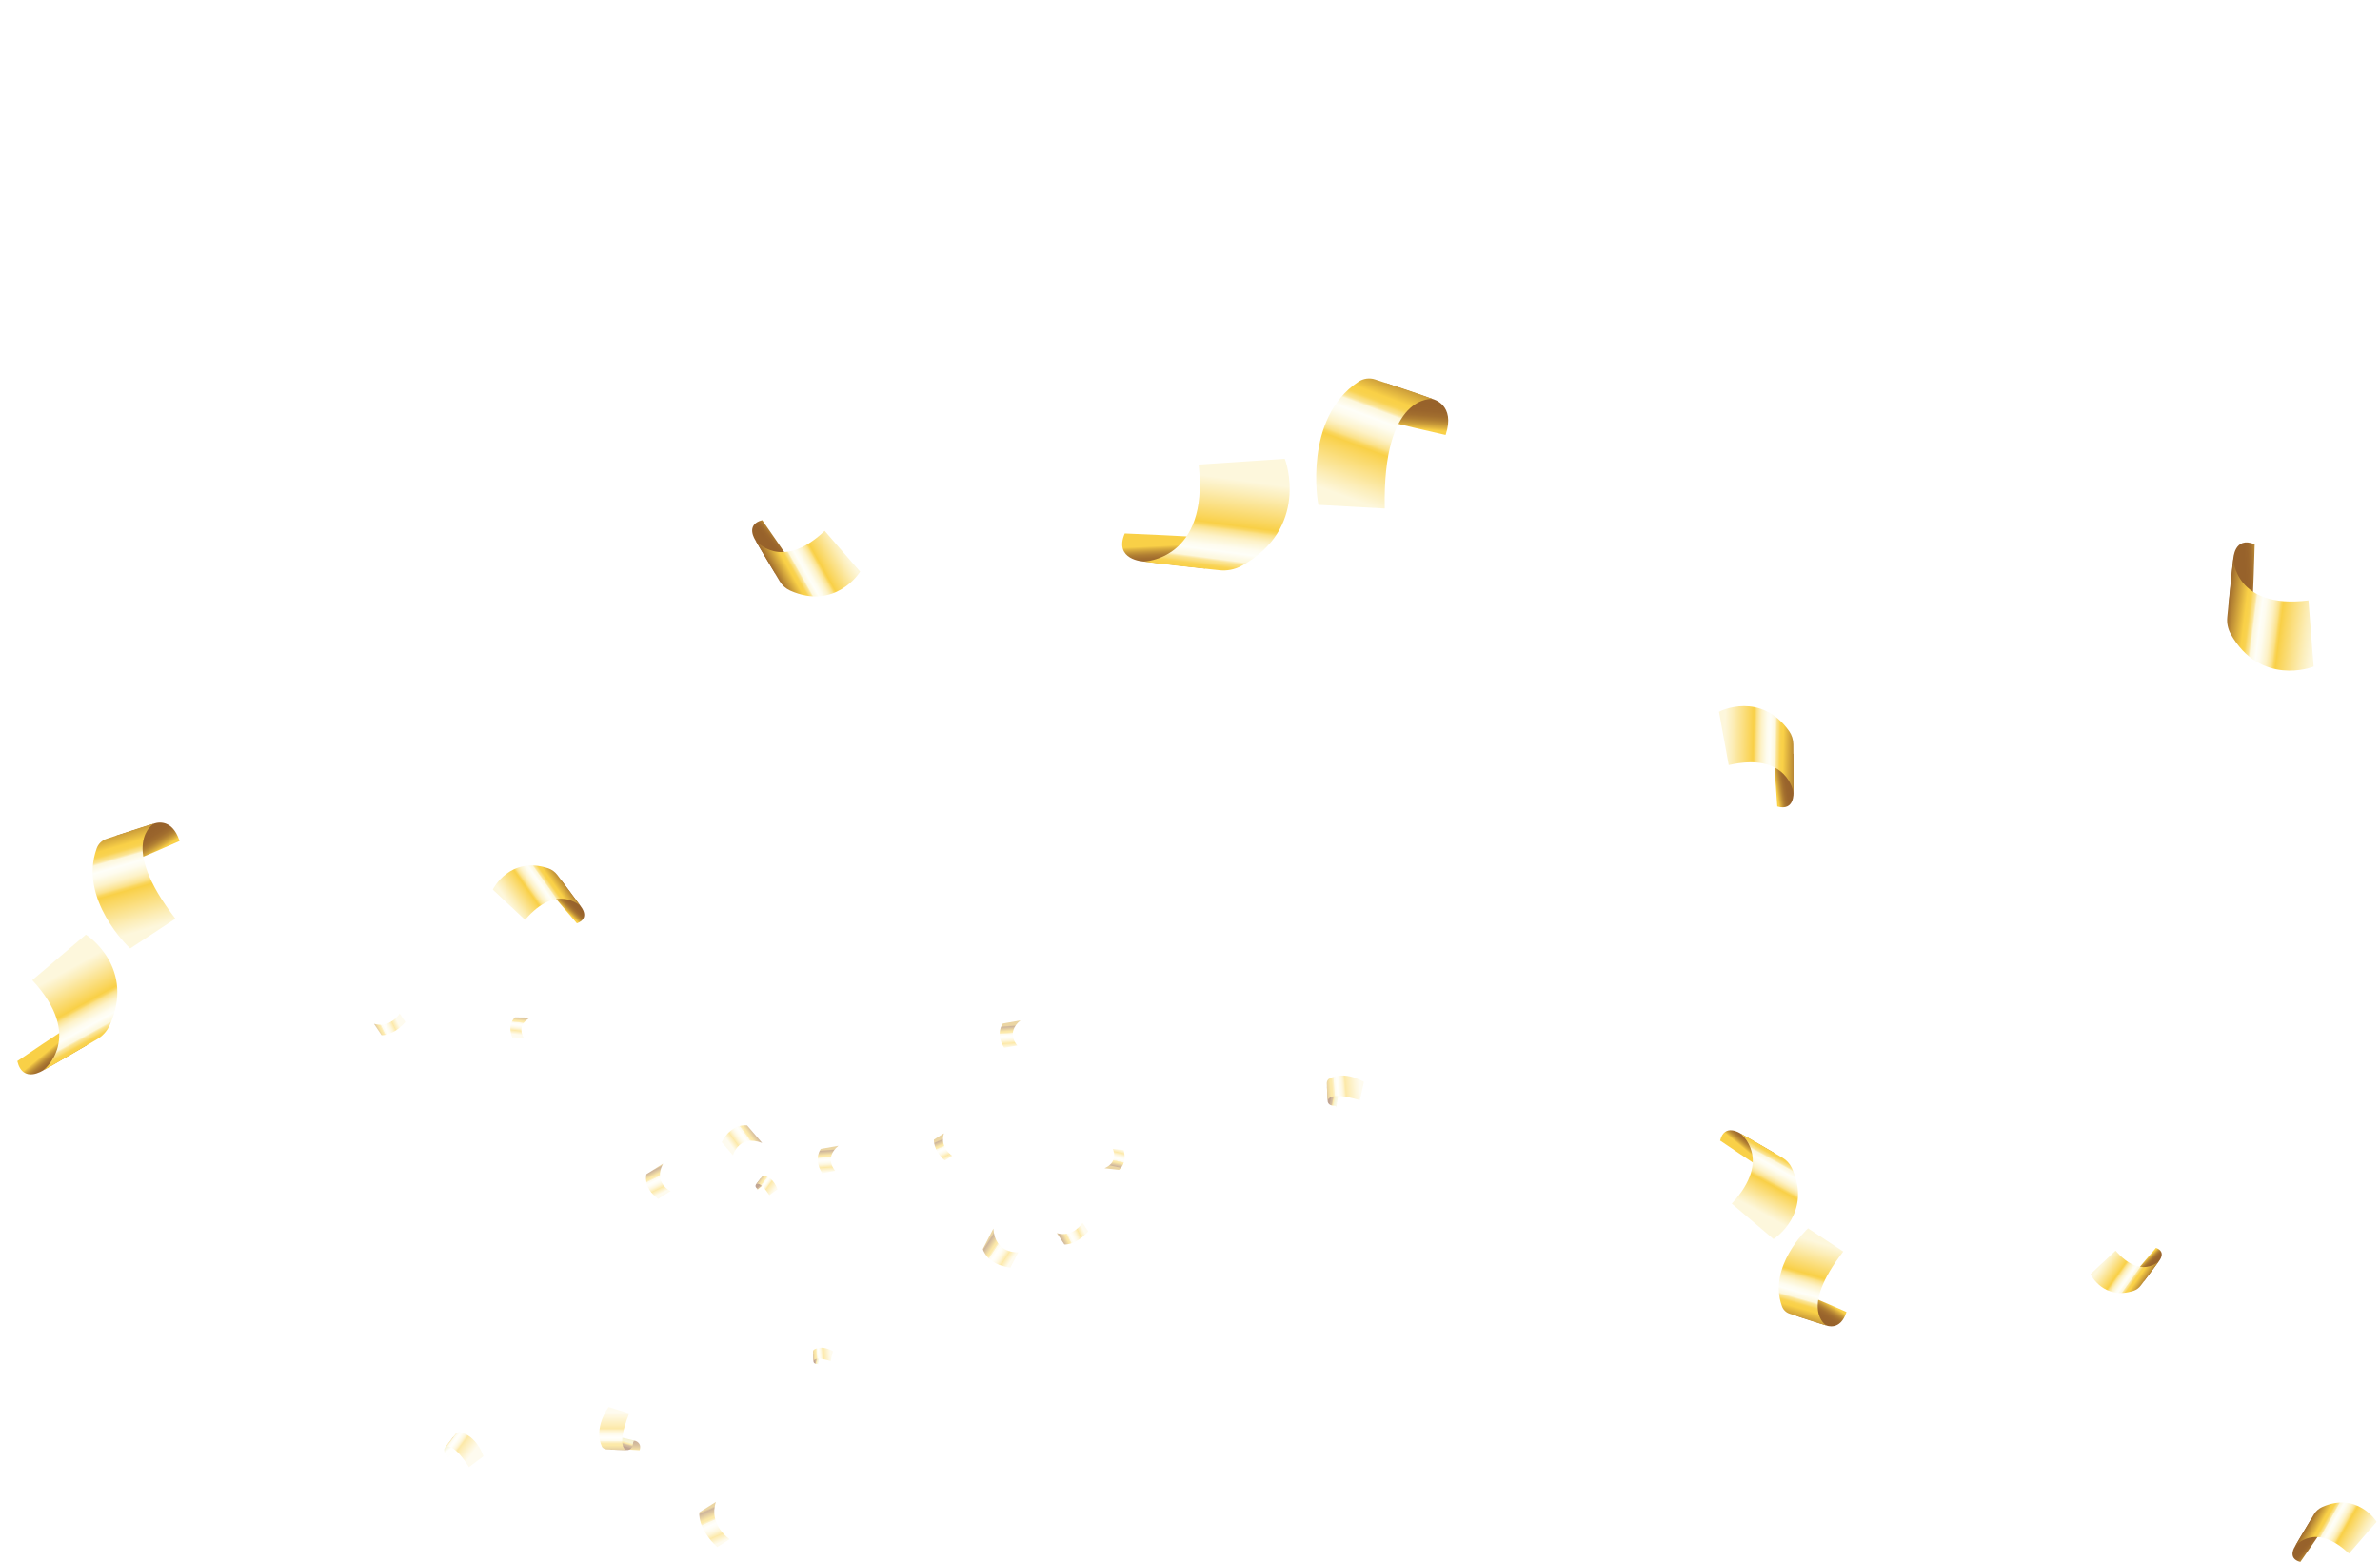 <?xml version="1.0" encoding="UTF-8"?> <svg xmlns="http://www.w3.org/2000/svg" width="550" height="361" viewBox="0 0 550 361" fill="none"> <g filter="url(#filter0_f_45_2832)"> <path d="M35.542 190.381C35.542 190.381 39.629 188.61 41.499 194.377C41.499 194.377 31.029 199.013 30.84 198.89C30.65 198.767 26.715 193.208 26.715 193.208L35.542 190.381Z" fill="url(#paint0_linear_45_2832)"></path> <path d="M30.091 219.21C29.688 218.916 18.115 207.793 22.339 196.101C22.523 195.584 22.821 195.116 23.213 194.732C23.604 194.348 24.078 194.058 24.598 193.885C27.501 192.909 33.694 190.854 35.537 190.381C35.537 190.381 27.179 195.059 40.537 212.329L30.091 219.21Z" fill="url(#paint1_linear_45_2832)"></path> <path d="M174.568 124.857C174.568 124.857 172.087 121.259 176.149 120.221C176.149 120.221 182.58 129.451 182.528 129.597C182.476 129.744 179.147 132.538 179.147 132.538L174.568 124.857Z" fill="url(#paint2_linear_45_2832)"></path> <path d="M198.774 132.122C198.647 132.43 192.922 141.119 182.575 136.488C181.595 136.037 180.771 135.305 180.207 134.385C178.692 131.852 175.429 126.454 174.567 124.858C174.567 124.858 180.472 132.316 190.578 122.694L198.774 132.122Z" fill="url(#paint3_linear_45_2832)"></path> <path d="M10.004 247.371C10.004 247.371 5.269 250.539 4 245.245C4 245.245 16.113 237.034 16.312 237.1C16.51 237.166 20.076 241.547 20.076 241.547L10.004 247.371Z" fill="url(#paint4_linear_45_2832)"></path> <path d="M19.839 216.018C20.236 216.183 31.45 223.774 25.251 237.152C24.643 238.41 23.678 239.461 22.476 240.173C19.162 242.129 12.082 246.281 10.003 247.371C10.003 247.371 19.796 239.822 7.456 226.535L19.839 216.018Z" fill="url(#paint5_linear_45_2832)"></path> <path d="M134.212 209.483C134.212 209.483 136.537 212.21 133.321 213.408C133.321 213.408 127.308 206.429 127.331 206.305C127.355 206.182 129.841 203.63 129.841 203.63L134.212 209.483Z" fill="url(#paint6_linear_45_2832)"></path> <path d="M113.884 205.609C113.96 205.358 117.895 197.782 126.694 200.689C127.527 200.977 128.255 201.506 128.787 202.209C130.25 204.142 133.361 208.261 134.194 209.483C134.194 209.483 128.758 203.905 121.333 212.594L113.884 205.609Z" fill="url(#paint7_linear_45_2832)"></path> </g> <path d="M422.074 306.352C422.074 306.352 425.257 307.731 426.714 303.239C426.714 303.239 418.559 299.628 418.411 299.724C418.264 299.82 415.199 304.15 415.199 304.15L422.074 306.352Z" fill="url(#paint8_linear_45_2832)"></path> <path d="M417.828 283.897C417.515 284.125 408.5 292.789 411.79 301.896C411.933 302.299 412.166 302.663 412.47 302.962C412.775 303.262 413.144 303.487 413.55 303.622C415.811 304.382 420.635 305.983 422.07 306.352C422.07 306.352 415.56 302.708 425.965 289.256L417.828 283.897Z" fill="url(#paint9_linear_45_2832)"></path> <path d="M530.364 357.389C530.364 357.389 528.431 360.192 531.596 361C531.596 361 536.605 353.811 536.564 353.697C536.524 353.583 533.931 351.406 533.931 351.406L530.364 357.389Z" fill="url(#paint10_linear_45_2832)"></path> <path d="M549.219 351.731C549.119 351.491 544.66 344.723 536.601 348.33C535.837 348.681 535.195 349.251 534.756 349.967C533.576 351.941 531.035 356.146 530.363 357.389C530.363 357.389 534.963 351.579 542.834 359.074L549.219 351.731Z" fill="url(#paint11_linear_45_2832)"></path> <path d="M402.183 261.961C402.183 261.961 398.495 259.494 397.506 263.617C397.506 263.617 406.941 270.013 407.096 269.961C407.251 269.91 410.028 266.498 410.028 266.498L402.183 261.961Z" fill="url(#paint12_linear_45_2832)"></path> <path d="M409.844 286.382C410.154 286.253 418.888 280.341 414.06 269.921C413.586 268.941 412.835 268.122 411.898 267.568C409.316 266.044 403.802 262.809 402.183 261.961C402.183 261.961 409.811 267.84 400.199 278.19L409.844 286.382Z" fill="url(#paint13_linear_45_2832)"></path> <path d="M498.931 291.473C498.931 291.473 500.742 289.348 498.238 288.415C498.238 288.415 493.554 293.852 493.572 293.948C493.591 294.044 495.527 296.032 495.527 296.032L498.931 291.473Z" fill="url(#paint14_linear_45_2832)"></path> <path d="M483.096 294.49C483.155 294.685 486.22 300.587 493.074 298.322C493.722 298.098 494.29 297.686 494.704 297.138C495.844 295.633 498.267 292.424 498.916 291.472C498.916 291.472 494.682 295.817 488.898 289.049L483.096 294.49Z" fill="url(#paint15_linear_45_2832)"></path> <path d="M331.114 92.238C331.114 92.238 336.438 93.478 334.068 100.532C334.068 100.532 320.355 97.454 320.259 97.194C320.162 96.934 320.343 88.577 320.343 88.577L331.114 92.238Z" fill="url(#paint16_linear_45_2832)"></path> <path d="M304.674 116.687C304.492 116.103 301.206 96.677 313.915 88.234C314.473 87.858 315.11 87.615 315.776 87.522C316.443 87.429 317.122 87.489 317.761 87.698C321.337 88.857 328.947 91.356 331.11 92.235C331.11 92.235 319.448 90.742 320.004 117.535L304.674 116.687Z" fill="url(#paint17_linear_45_2832)"></path> <path d="M516.096 129.203C516.096 129.203 516.279 123.84 521.043 125.786C521.043 125.786 520.641 139.587 520.483 139.694C520.324 139.8 515 140.123 515 140.123L516.096 129.203Z" fill="url(#paint18_linear_45_2832)"></path> <path d="M534.662 154.054C534.311 154.264 522.316 158.65 515.496 146.523C514.859 145.362 514.581 144.038 514.697 142.719C515.054 139.114 515.78 131.406 516.097 129.202C516.097 129.202 516.47 140.872 533.467 138.767L534.662 154.054Z" fill="url(#paint19_linear_45_2832)"></path> <path d="M264.286 129.781C264.286 129.781 257.302 129.445 259.918 123.297C259.918 123.297 277.864 124.05 278.012 124.261C278.159 124.472 278.475 131.397 278.475 131.397L264.286 129.781Z" fill="url(#paint20_linear_45_2832)"></path> <path d="M296.894 106.048C297.165 106.502 302.677 122.182 286.79 130.845C285.271 131.642 283.552 131.973 281.846 131.797C277.148 131.304 267.132 130.227 264.286 129.782C264.286 129.782 279.459 129.493 276.997 107.372L296.894 106.048Z" fill="url(#paint21_linear_45_2832)"></path> <path d="M414.464 183.174C414.464 183.174 414.764 187.563 410.718 186.395C410.718 186.395 409.887 175.118 410 175.013C410.113 174.909 414.43 174.209 414.43 174.209L414.464 183.174Z" fill="url(#paint22_linear_45_2832)"></path> <path d="M397.246 164.499C397.504 164.307 406.921 159.711 413.473 169.007C414.085 169.899 414.417 170.953 414.427 172.035C414.458 175.01 414.516 181.346 414.445 183.16C414.445 183.16 413.16 173.686 399.489 176.83L397.246 164.499Z" fill="url(#paint23_linear_45_2832)"></path> <g opacity="0.47"> <path d="M146.703 332.983C146.703 332.983 148.398 333.356 147.817 335.193L145.067 335.026L145.579 332.91L146.703 332.983Z" fill="url(#paint24_linear_45_2832)"></path> <path d="M144.768 335.146C144.768 335.146 146.135 335.398 146.302 333.466C146.375 332.907 146.81 333.014 146.81 333.014C146.561 332.907 142.362 331.941 142.419 332.067C142.475 332.194 141.096 335.035 141.096 335.035L144.768 335.146Z" fill="url(#paint25_linear_45_2832)"></path> <path d="M140.654 325.203C140.534 325.358 137.093 329.967 139.117 334.407C139.243 334.583 139.408 334.728 139.599 334.831C139.79 334.934 140.002 334.993 140.218 335.003C141.434 335.057 144.007 335.164 144.768 335.145C144.768 335.145 142.179 334.719 145.4 326.684L140.654 325.203Z" fill="url(#paint26_linear_45_2832)"></path> <path d="M187.985 314.595C187.985 314.595 187.918 315.245 188.831 315.251C189.096 315.251 189.061 315.469 189.061 315.469C189.192 314.777 189.285 314.078 189.342 313.376C189.304 313.398 187.899 312.871 187.899 312.871L187.985 314.595Z" fill="url(#paint27_linear_45_2832)"></path> <path d="M192.487 312.287C192.408 312.236 190.116 310.8 188.114 311.921C188.036 311.986 187.974 312.068 187.933 312.161C187.892 312.255 187.873 312.356 187.878 312.457C187.9 313.029 187.947 314.244 187.985 314.595C187.985 314.595 188.086 313.367 191.973 314.56L192.487 312.287Z" fill="url(#paint28_linear_45_2832)"></path> <path d="M174.744 273.692C174.744 273.692 174.273 274.144 174.962 274.741C175.157 274.921 174.996 275.056 174.996 275.056C175.104 274.99 176.629 273.655 176.575 273.645C176.521 273.636 175.808 272.325 175.808 272.325L174.744 273.692Z" fill="url(#paint29_linear_45_2832)"></path> <path d="M179.665 274.861C179.64 274.772 178.829 272.193 176.581 271.745C176.479 271.744 176.378 271.766 176.286 271.809C176.194 271.853 176.114 271.917 176.05 271.997C175.697 272.445 174.945 273.402 174.743 273.693C174.743 273.693 175.618 272.824 177.799 276.256L179.665 274.861Z" fill="url(#paint30_linear_45_2832)"></path> <path d="M102.91 334.505C102.91 334.505 102.064 335.313 103.298 336.38C103.645 336.696 103.358 336.949 103.358 336.949C103.554 336.829 106.282 334.442 106.174 334.423C106.067 334.404 104.801 332.055 104.801 332.055L102.91 334.505Z" fill="url(#paint31_linear_45_2832)"></path> <path d="M111.719 336.588C111.674 336.431 110.225 331.815 106.2 331.013C106.018 331.013 105.838 331.054 105.674 331.133C105.51 331.212 105.366 331.328 105.253 331.471C104.621 332.272 103.27 333.996 102.913 334.505C102.913 334.505 104.492 332.948 108.381 339.086L111.719 336.588Z" fill="url(#paint32_linear_45_2832)"></path> <path d="M306.808 254.361C306.808 254.361 306.685 255.573 308.387 255.582C308.882 255.605 308.819 255.993 308.819 255.993C308.895 255.769 309.451 252.031 309.34 252.091C309.23 252.151 306.653 251.143 306.653 251.143L306.808 254.361Z" fill="url(#paint33_linear_45_2832)"></path> <path d="M315.198 250.06C315.053 249.966 310.778 247.288 307.052 249.372C306.907 249.496 306.791 249.65 306.714 249.825C306.637 249.999 306.601 250.189 306.607 250.379C306.648 251.443 306.74 253.707 306.809 254.361C306.809 254.361 306.996 252.068 314.241 254.294L315.198 250.06Z" fill="url(#paint34_linear_45_2832)"></path> <path d="M250.158 282.621C250.158 282.621 247.973 286.135 244.213 285.002L245.971 287.632C245.971 287.632 248.586 287.884 251.478 284.591L250.158 282.621Z" fill="url(#paint35_linear_45_2832)"></path> <path d="M92.364 234.246C92.364 234.246 90.182 237.76 86.419 236.623L88.177 239.253C88.177 239.253 90.792 239.506 93.684 236.216L92.364 234.246Z" fill="url(#paint36_linear_45_2832)"></path> <path d="M168.621 355.75C168.621 355.75 163.665 352.482 165.439 347.127L161.603 349.549C161.603 349.549 161.139 353.29 165.745 357.565L168.621 355.75Z" fill="url(#paint37_linear_45_2832)"></path> <path d="M154.973 275.3C154.973 275.3 150.868 273.405 153.233 268.957L149.391 271.381C149.391 271.381 148.444 274.381 152.097 277.115L154.973 275.3Z" fill="url(#paint38_linear_45_2832)"></path> <path d="M257.154 265.522C257.154 265.522 258.657 268.512 255.244 270.011L258.594 270.374C258.594 270.374 260.517 269.058 259.664 265.793L257.154 265.522Z" fill="url(#paint39_linear_45_2832)"></path> <path d="M220.057 267.131C220.057 267.131 217.07 265.161 218.141 261.935L215.826 263.396C215.826 263.396 215.545 265.651 218.324 268.227L220.057 267.131Z" fill="url(#paint40_linear_45_2832)"></path> <path d="M193.029 270.611C193.029 270.611 190.251 267.69 193.768 264.811L189.702 265.534C189.702 265.534 187.877 267.694 189.983 271.151L193.029 270.611Z" fill="url(#paint41_linear_45_2832)"></path> <path d="M235.085 241.64C235.085 241.64 232.306 238.723 235.824 235.84L231.754 236.563C231.754 236.563 229.932 238.723 232.035 242.18L235.085 241.64Z" fill="url(#paint42_linear_45_2832)"></path> <path d="M235.328 289.431C235.328 289.431 229.926 289.892 229.566 283.944L227.122 288.68C227.122 288.68 228.041 292.308 233.497 292.977L235.328 289.431Z" fill="url(#paint43_linear_45_2832)"></path> <path d="M121.01 239.799C121.01 239.799 119.131 236.992 122.547 235.187L119.005 235.149C119.005 235.149 117.129 236.633 118.373 239.771L121.01 239.799Z" fill="url(#paint44_linear_45_2832)"></path> <path d="M169.385 267.015C169.385 267.015 170.686 262.09 176.139 264.174L172.653 260.113C172.653 260.113 169.104 259.482 166.774 263.984L169.385 267.015Z" fill="url(#paint45_linear_45_2832)"></path> </g> <defs> <filter id="filter0_f_45_2832" x="0" y="116.221" width="202.774" height="136.09" filterUnits="userSpaceOnUse" color-interpolation-filters="sRGB"> <feFlood flood-opacity="0" result="BackgroundImageFix"></feFlood> <feBlend mode="normal" in="SourceGraphic" in2="BackgroundImageFix" result="shape"></feBlend> <feGaussianBlur stdDeviation="2" result="effect1_foregroundBlur_45_2832"></feGaussianBlur> </filter> <linearGradient id="paint0_linear_45_2832" x1="37.845" y1="199.556" x2="33.486" y2="192.524" gradientUnits="userSpaceOnUse"> <stop offset="0.38" stop-color="#F9D047"></stop> <stop offset="0.45" stop-color="#DEB13F"></stop> <stop offset="0.53" stop-color="#C49538"></stop> <stop offset="0.61" stop-color="#B07E32"></stop> <stop offset="0.7" stop-color="#A26E2E"></stop> <stop offset="0.81" stop-color="#9A652C"></stop> <stop offset="0.95" stop-color="#97622B"></stop> </linearGradient> <linearGradient id="paint1_linear_45_2832" x1="33.793" y1="215.669" x2="26.044" y2="188.691" gradientUnits="userSpaceOnUse"> <stop offset="0.03" stop-color="#FDF7DC"></stop> <stop offset="0.12" stop-color="#FCEEBA"></stop> <stop offset="0.32" stop-color="#FAD763"></stop> <stop offset="0.38" stop-color="#F9D047"></stop> <stop offset="0.4" stop-color="#FAD65E"></stop> <stop offset="0.42" stop-color="#FBE188"></stop> <stop offset="0.45" stop-color="#FCEAAB"></stop> <stop offset="0.48" stop-color="#FDF2C8"></stop> <stop offset="0.52" stop-color="#FDF8DF"></stop> <stop offset="0.55" stop-color="#FEFCEF"></stop> <stop offset="0.59" stop-color="#FEFEF8"></stop> <stop offset="0.65" stop-color="#FDF7DB"></stop> <stop offset="0.66" stop-color="#FCECB4"></stop> <stop offset="0.67" stop-color="#FBE492"></stop> <stop offset="0.69" stop-color="#FADC77"></stop> <stop offset="0.7" stop-color="#FAD762"></stop> <stop offset="0.71" stop-color="#F9D353"></stop> <stop offset="0.73" stop-color="#F9D14A"></stop> <stop offset="0.75" stop-color="#F9D047"></stop> <stop offset="0.95" stop-color="#97622B"></stop> </linearGradient> <linearGradient id="paint2_linear_45_2832" x1="183.356" y1="124.303" x2="179.3" y2="127.686" gradientUnits="userSpaceOnUse"> <stop offset="0.38" stop-color="#F9D047"></stop> <stop offset="0.45" stop-color="#DEB13F"></stop> <stop offset="0.53" stop-color="#C49538"></stop> <stop offset="0.61" stop-color="#B07E32"></stop> <stop offset="0.7" stop-color="#A26E2E"></stop> <stop offset="0.81" stop-color="#9A652C"></stop> <stop offset="0.95" stop-color="#97622B"></stop> </linearGradient> <linearGradient id="paint3_linear_45_2832" x1="197.096" y1="129.249" x2="180.833" y2="138.396" gradientUnits="userSpaceOnUse"> <stop offset="0.03" stop-color="#FDF7DC"></stop> <stop offset="0.12" stop-color="#FCEEBA"></stop> <stop offset="0.32" stop-color="#FAD763"></stop> <stop offset="0.38" stop-color="#F9D047"></stop> <stop offset="0.4" stop-color="#FAD65E"></stop> <stop offset="0.42" stop-color="#FBE188"></stop> <stop offset="0.45" stop-color="#FCEAAB"></stop> <stop offset="0.48" stop-color="#FDF2C8"></stop> <stop offset="0.52" stop-color="#FDF8DF"></stop> <stop offset="0.55" stop-color="#FEFCEF"></stop> <stop offset="0.59" stop-color="#FEFEF8"></stop> <stop offset="0.65" stop-color="#FDF7DB"></stop> <stop offset="0.66" stop-color="#FCECB4"></stop> <stop offset="0.67" stop-color="#FBE492"></stop> <stop offset="0.69" stop-color="#FADC77"></stop> <stop offset="0.7" stop-color="#FAD762"></stop> <stop offset="0.71" stop-color="#F9D353"></stop> <stop offset="0.73" stop-color="#F9D14A"></stop> <stop offset="0.75" stop-color="#F9D047"></stop> <stop offset="0.95" stop-color="#97622B"></stop> </linearGradient> <linearGradient id="paint4_linear_45_2832" x1="8.215" y1="241.796" x2="12.628" y2="247.167" gradientUnits="userSpaceOnUse"> <stop offset="0.38" stop-color="#F9D047"></stop> <stop offset="0.45" stop-color="#DEB13F"></stop> <stop offset="0.53" stop-color="#C49538"></stop> <stop offset="0.61" stop-color="#B07E32"></stop> <stop offset="0.7" stop-color="#A26E2E"></stop> <stop offset="0.81" stop-color="#9A652C"></stop> <stop offset="0.95" stop-color="#97622B"></stop> </linearGradient> <linearGradient id="paint5_linear_45_2832" x1="14.815" y1="223.79" x2="26.682" y2="245.297" gradientUnits="userSpaceOnUse"> <stop offset="0.03" stop-color="#FDF7DC"></stop> <stop offset="0.12" stop-color="#FCEEBA"></stop> <stop offset="0.32" stop-color="#FAD763"></stop> <stop offset="0.38" stop-color="#F9D047"></stop> <stop offset="0.4" stop-color="#FAD65E"></stop> <stop offset="0.42" stop-color="#FBE188"></stop> <stop offset="0.45" stop-color="#FCEAAB"></stop> <stop offset="0.48" stop-color="#FDF2C8"></stop> <stop offset="0.52" stop-color="#FDF8DF"></stop> <stop offset="0.55" stop-color="#FEFCEF"></stop> <stop offset="0.59" stop-color="#FEFEF8"></stop> <stop offset="0.65" stop-color="#FDF7DB"></stop> <stop offset="0.66" stop-color="#FCECB4"></stop> <stop offset="0.67" stop-color="#FBE492"></stop> <stop offset="0.69" stop-color="#FADC77"></stop> <stop offset="0.7" stop-color="#FAD762"></stop> <stop offset="0.71" stop-color="#F9D353"></stop> <stop offset="0.73" stop-color="#F9D14A"></stop> <stop offset="0.75" stop-color="#F9D047"></stop> <stop offset="0.95" stop-color="#97622B"></stop> </linearGradient> <linearGradient id="paint6_linear_45_2832" x1="126.573" y1="208.67" x2="129.597" y2="205.551" gradientUnits="userSpaceOnUse"> <stop offset="0.38" stop-color="#F9D047"></stop> <stop offset="0.45" stop-color="#DEB13F"></stop> <stop offset="0.53" stop-color="#C49538"></stop> <stop offset="0.61" stop-color="#B07E32"></stop> <stop offset="0.7" stop-color="#A26E2E"></stop> <stop offset="0.81" stop-color="#9A652C"></stop> <stop offset="0.95" stop-color="#97622B"></stop> </linearGradient> <linearGradient id="paint7_linear_45_2832" x1="114.987" y1="205.898" x2="127.474" y2="197.028" gradientUnits="userSpaceOnUse"> <stop offset="0.03" stop-color="#FDF7DC"></stop> <stop offset="0.12" stop-color="#FCEEBA"></stop> <stop offset="0.32" stop-color="#FAD763"></stop> <stop offset="0.38" stop-color="#F9D047"></stop> <stop offset="0.4" stop-color="#FAD65E"></stop> <stop offset="0.42" stop-color="#FBE188"></stop> <stop offset="0.45" stop-color="#FCEAAB"></stop> <stop offset="0.48" stop-color="#FDF2C8"></stop> <stop offset="0.52" stop-color="#FDF8DF"></stop> <stop offset="0.55" stop-color="#FEFCEF"></stop> <stop offset="0.59" stop-color="#FEFEF8"></stop> <stop offset="0.65" stop-color="#FDF7DB"></stop> <stop offset="0.66" stop-color="#FCECB4"></stop> <stop offset="0.67" stop-color="#FBE492"></stop> <stop offset="0.69" stop-color="#FADC77"></stop> <stop offset="0.7" stop-color="#FAD762"></stop> <stop offset="0.71" stop-color="#F9D353"></stop> <stop offset="0.73" stop-color="#F9D14A"></stop> <stop offset="0.75" stop-color="#F9D047"></stop> <stop offset="0.95" stop-color="#97622B"></stop> </linearGradient> <linearGradient id="paint8_linear_45_2832" x1="423.868" y1="299.205" x2="420.473" y2="304.682" gradientUnits="userSpaceOnUse"> <stop offset="0.38" stop-color="#F9D047"></stop> <stop offset="0.45" stop-color="#DEB13F"></stop> <stop offset="0.53" stop-color="#C49538"></stop> <stop offset="0.61" stop-color="#B07E32"></stop> <stop offset="0.7" stop-color="#A26E2E"></stop> <stop offset="0.81" stop-color="#9A652C"></stop> <stop offset="0.95" stop-color="#97622B"></stop> </linearGradient> <linearGradient id="paint9_linear_45_2832" x1="420.712" y1="286.654" x2="414.676" y2="307.668" gradientUnits="userSpaceOnUse"> <stop offset="0.03" stop-color="#FDF7DC"></stop> <stop offset="0.12" stop-color="#FCEEBA"></stop> <stop offset="0.32" stop-color="#FAD763"></stop> <stop offset="0.38" stop-color="#F9D047"></stop> <stop offset="0.4" stop-color="#FAD65E"></stop> <stop offset="0.42" stop-color="#FBE188"></stop> <stop offset="0.45" stop-color="#FCEAAB"></stop> <stop offset="0.48" stop-color="#FDF2C8"></stop> <stop offset="0.52" stop-color="#FDF8DF"></stop> <stop offset="0.55" stop-color="#FEFCEF"></stop> <stop offset="0.59" stop-color="#FEFEF8"></stop> <stop offset="0.65" stop-color="#FDF7DB"></stop> <stop offset="0.66" stop-color="#FCECB4"></stop> <stop offset="0.67" stop-color="#FBE492"></stop> <stop offset="0.69" stop-color="#FADC77"></stop> <stop offset="0.7" stop-color="#FAD762"></stop> <stop offset="0.71" stop-color="#F9D353"></stop> <stop offset="0.73" stop-color="#F9D14A"></stop> <stop offset="0.75" stop-color="#F9D047"></stop> <stop offset="0.95" stop-color="#97622B"></stop> </linearGradient> <linearGradient id="paint10_linear_45_2832" x1="537.209" y1="357.821" x2="534.05" y2="355.186" gradientUnits="userSpaceOnUse"> <stop offset="0.38" stop-color="#F9D047"></stop> <stop offset="0.45" stop-color="#DEB13F"></stop> <stop offset="0.53" stop-color="#C49538"></stop> <stop offset="0.61" stop-color="#B07E32"></stop> <stop offset="0.7" stop-color="#A26E2E"></stop> <stop offset="0.81" stop-color="#9A652C"></stop> <stop offset="0.95" stop-color="#97622B"></stop> </linearGradient> <linearGradient id="paint11_linear_45_2832" x1="547.912" y1="353.969" x2="535.243" y2="346.843" gradientUnits="userSpaceOnUse"> <stop offset="0.03" stop-color="#FDF7DC"></stop> <stop offset="0.12" stop-color="#FCEEBA"></stop> <stop offset="0.32" stop-color="#FAD763"></stop> <stop offset="0.38" stop-color="#F9D047"></stop> <stop offset="0.4" stop-color="#FAD65E"></stop> <stop offset="0.42" stop-color="#FBE188"></stop> <stop offset="0.45" stop-color="#FCEAAB"></stop> <stop offset="0.48" stop-color="#FDF2C8"></stop> <stop offset="0.52" stop-color="#FDF8DF"></stop> <stop offset="0.55" stop-color="#FEFCEF"></stop> <stop offset="0.59" stop-color="#FEFEF8"></stop> <stop offset="0.65" stop-color="#FDF7DB"></stop> <stop offset="0.66" stop-color="#FCECB4"></stop> <stop offset="0.67" stop-color="#FBE492"></stop> <stop offset="0.69" stop-color="#FADC77"></stop> <stop offset="0.7" stop-color="#FAD762"></stop> <stop offset="0.71" stop-color="#F9D353"></stop> <stop offset="0.73" stop-color="#F9D14A"></stop> <stop offset="0.75" stop-color="#F9D047"></stop> <stop offset="0.95" stop-color="#97622B"></stop> </linearGradient> <linearGradient id="paint12_linear_45_2832" x1="400.79" y1="266.303" x2="404.226" y2="262.12" gradientUnits="userSpaceOnUse"> <stop offset="0.38" stop-color="#F9D047"></stop> <stop offset="0.45" stop-color="#DEB13F"></stop> <stop offset="0.53" stop-color="#C49538"></stop> <stop offset="0.61" stop-color="#B07E32"></stop> <stop offset="0.7" stop-color="#A26E2E"></stop> <stop offset="0.81" stop-color="#9A652C"></stop> <stop offset="0.95" stop-color="#97622B"></stop> </linearGradient> <linearGradient id="paint13_linear_45_2832" x1="405.931" y1="280.328" x2="415.174" y2="263.576" gradientUnits="userSpaceOnUse"> <stop offset="0.03" stop-color="#FDF7DC"></stop> <stop offset="0.12" stop-color="#FCEEBA"></stop> <stop offset="0.32" stop-color="#FAD763"></stop> <stop offset="0.38" stop-color="#F9D047"></stop> <stop offset="0.4" stop-color="#FAD65E"></stop> <stop offset="0.42" stop-color="#FBE188"></stop> <stop offset="0.45" stop-color="#FCEAAB"></stop> <stop offset="0.48" stop-color="#FDF2C8"></stop> <stop offset="0.52" stop-color="#FDF8DF"></stop> <stop offset="0.55" stop-color="#FEFCEF"></stop> <stop offset="0.59" stop-color="#FEFEF8"></stop> <stop offset="0.65" stop-color="#FDF7DB"></stop> <stop offset="0.66" stop-color="#FCECB4"></stop> <stop offset="0.67" stop-color="#FBE492"></stop> <stop offset="0.69" stop-color="#FADC77"></stop> <stop offset="0.7" stop-color="#FAD762"></stop> <stop offset="0.71" stop-color="#F9D353"></stop> <stop offset="0.73" stop-color="#F9D14A"></stop> <stop offset="0.75" stop-color="#F9D047"></stop> <stop offset="0.95" stop-color="#97622B"></stop> </linearGradient> <linearGradient id="paint14_linear_45_2832" x1="492.982" y1="292.106" x2="495.337" y2="294.536" gradientUnits="userSpaceOnUse"> <stop offset="0.38" stop-color="#F9D047"></stop> <stop offset="0.45" stop-color="#DEB13F"></stop> <stop offset="0.53" stop-color="#C49538"></stop> <stop offset="0.61" stop-color="#B07E32"></stop> <stop offset="0.7" stop-color="#A26E2E"></stop> <stop offset="0.81" stop-color="#9A652C"></stop> <stop offset="0.95" stop-color="#97622B"></stop> </linearGradient> <linearGradient id="paint15_linear_45_2832" x1="483.955" y1="294.265" x2="493.682" y2="301.174" gradientUnits="userSpaceOnUse"> <stop offset="0.03" stop-color="#FDF7DC"></stop> <stop offset="0.12" stop-color="#FCEEBA"></stop> <stop offset="0.32" stop-color="#FAD763"></stop> <stop offset="0.38" stop-color="#F9D047"></stop> <stop offset="0.4" stop-color="#FAD65E"></stop> <stop offset="0.42" stop-color="#FBE188"></stop> <stop offset="0.45" stop-color="#FCEAAB"></stop> <stop offset="0.48" stop-color="#FDF2C8"></stop> <stop offset="0.52" stop-color="#FDF8DF"></stop> <stop offset="0.55" stop-color="#FEFCEF"></stop> <stop offset="0.59" stop-color="#FEFEF8"></stop> <stop offset="0.65" stop-color="#FDF7DB"></stop> <stop offset="0.66" stop-color="#FCECB4"></stop> <stop offset="0.67" stop-color="#FBE492"></stop> <stop offset="0.69" stop-color="#FADC77"></stop> <stop offset="0.7" stop-color="#FAD762"></stop> <stop offset="0.71" stop-color="#F9D353"></stop> <stop offset="0.73" stop-color="#F9D14A"></stop> <stop offset="0.75" stop-color="#F9D047"></stop> <stop offset="0.95" stop-color="#97622B"></stop> </linearGradient> <linearGradient id="paint16_linear_45_2832" x1="326.681" y1="102.97" x2="327.52" y2="92.85" gradientUnits="userSpaceOnUse"> <stop offset="0.38" stop-color="#F9D047"></stop> <stop offset="0.45" stop-color="#DEB13F"></stop> <stop offset="0.53" stop-color="#C49538"></stop> <stop offset="0.61" stop-color="#B07E32"></stop> <stop offset="0.7" stop-color="#A26E2E"></stop> <stop offset="0.81" stop-color="#9A652C"></stop> <stop offset="0.95" stop-color="#97622B"></stop> </linearGradient> <linearGradient id="paint17_linear_45_2832" x1="310.912" y1="115.9" x2="322.982" y2="83.633" gradientUnits="userSpaceOnUse"> <stop offset="0.03" stop-color="#FDF7DC"></stop> <stop offset="0.12" stop-color="#FCEEBA"></stop> <stop offset="0.32" stop-color="#FAD763"></stop> <stop offset="0.38" stop-color="#F9D047"></stop> <stop offset="0.4" stop-color="#FAD65E"></stop> <stop offset="0.42" stop-color="#FBE188"></stop> <stop offset="0.45" stop-color="#FCEAAB"></stop> <stop offset="0.48" stop-color="#FDF2C8"></stop> <stop offset="0.52" stop-color="#FDF8DF"></stop> <stop offset="0.55" stop-color="#FEFCEF"></stop> <stop offset="0.59" stop-color="#FEFEF8"></stop> <stop offset="0.65" stop-color="#FDF7DB"></stop> <stop offset="0.66" stop-color="#FCECB4"></stop> <stop offset="0.67" stop-color="#FBE492"></stop> <stop offset="0.69" stop-color="#FADC77"></stop> <stop offset="0.7" stop-color="#FAD762"></stop> <stop offset="0.71" stop-color="#F9D353"></stop> <stop offset="0.73" stop-color="#F9D14A"></stop> <stop offset="0.75" stop-color="#F9D047"></stop> <stop offset="0.95" stop-color="#97622B"></stop> </linearGradient> <linearGradient id="paint18_linear_45_2832" x1="525.168" y1="135.077" x2="518.696" y2="135.45" gradientUnits="userSpaceOnUse"> <stop offset="0.38" stop-color="#F9D047"></stop> <stop offset="0.45" stop-color="#DEB13F"></stop> <stop offset="0.53" stop-color="#C49538"></stop> <stop offset="0.61" stop-color="#B07E32"></stop> <stop offset="0.7" stop-color="#A26E2E"></stop> <stop offset="0.81" stop-color="#9A652C"></stop> <stop offset="0.95" stop-color="#97622B"></stop> </linearGradient> <linearGradient id="paint19_linear_45_2832" x1="535.106" y1="149.994" x2="512.383" y2="147.132" gradientUnits="userSpaceOnUse"> <stop offset="0.03" stop-color="#FDF7DC"></stop> <stop offset="0.12" stop-color="#FCEEBA"></stop> <stop offset="0.32" stop-color="#FAD763"></stop> <stop offset="0.38" stop-color="#F9D047"></stop> <stop offset="0.4" stop-color="#FAD65E"></stop> <stop offset="0.42" stop-color="#FBE188"></stop> <stop offset="0.45" stop-color="#FCEAAB"></stop> <stop offset="0.48" stop-color="#FDF2C8"></stop> <stop offset="0.52" stop-color="#FDF8DF"></stop> <stop offset="0.55" stop-color="#FEFCEF"></stop> <stop offset="0.59" stop-color="#FEFEF8"></stop> <stop offset="0.65" stop-color="#FDF7DB"></stop> <stop offset="0.66" stop-color="#FCECB4"></stop> <stop offset="0.67" stop-color="#FBE492"></stop> <stop offset="0.69" stop-color="#FADC77"></stop> <stop offset="0.7" stop-color="#FAD762"></stop> <stop offset="0.71" stop-color="#F9D353"></stop> <stop offset="0.73" stop-color="#F9D14A"></stop> <stop offset="0.75" stop-color="#F9D047"></stop> <stop offset="0.95" stop-color="#97622B"></stop> </linearGradient> <linearGradient id="paint20_linear_45_2832" x1="266.596" y1="122.977" x2="267.023" y2="131.497" gradientUnits="userSpaceOnUse"> <stop offset="0.38" stop-color="#F9D047"></stop> <stop offset="0.45" stop-color="#DEB13F"></stop> <stop offset="0.53" stop-color="#C49538"></stop> <stop offset="0.61" stop-color="#B07E32"></stop> <stop offset="0.7" stop-color="#A26E2E"></stop> <stop offset="0.81" stop-color="#9A652C"></stop> <stop offset="0.95" stop-color="#97622B"></stop> </linearGradient> <linearGradient id="paint21_linear_45_2832" x1="286.26" y1="110.043" x2="282.25" y2="139.923" gradientUnits="userSpaceOnUse"> <stop offset="0.03" stop-color="#FDF7DC"></stop> <stop offset="0.12" stop-color="#FCEEBA"></stop> <stop offset="0.32" stop-color="#FAD763"></stop> <stop offset="0.38" stop-color="#F9D047"></stop> <stop offset="0.4" stop-color="#FAD65E"></stop> <stop offset="0.42" stop-color="#FBE188"></stop> <stop offset="0.45" stop-color="#FCEAAB"></stop> <stop offset="0.48" stop-color="#FDF2C8"></stop> <stop offset="0.52" stop-color="#FDF8DF"></stop> <stop offset="0.55" stop-color="#FEFCEF"></stop> <stop offset="0.59" stop-color="#FEFEF8"></stop> <stop offset="0.65" stop-color="#FDF7DB"></stop> <stop offset="0.66" stop-color="#FCECB4"></stop> <stop offset="0.67" stop-color="#FBE492"></stop> <stop offset="0.69" stop-color="#FADC77"></stop> <stop offset="0.7" stop-color="#FAD762"></stop> <stop offset="0.71" stop-color="#F9D353"></stop> <stop offset="0.73" stop-color="#F9D14A"></stop> <stop offset="0.75" stop-color="#F9D047"></stop> <stop offset="0.95" stop-color="#97622B"></stop> </linearGradient> <linearGradient id="paint22_linear_45_2832" x1="407.525" y1="176.792" x2="412.786" y2="175.925" gradientUnits="userSpaceOnUse"> <stop offset="0.38" stop-color="#F9D047"></stop> <stop offset="0.45" stop-color="#DEB13F"></stop> <stop offset="0.53" stop-color="#C49538"></stop> <stop offset="0.61" stop-color="#B07E32"></stop> <stop offset="0.7" stop-color="#A26E2E"></stop> <stop offset="0.81" stop-color="#9A652C"></stop> <stop offset="0.95" stop-color="#97622B"></stop> </linearGradient> <linearGradient id="paint23_linear_45_2832" x1="398.123" y1="165.59" x2="416.919" y2="165.966" gradientUnits="userSpaceOnUse"> <stop offset="0.03" stop-color="#FDF7DC"></stop> <stop offset="0.12" stop-color="#FCEEBA"></stop> <stop offset="0.32" stop-color="#FAD763"></stop> <stop offset="0.38" stop-color="#F9D047"></stop> <stop offset="0.4" stop-color="#FAD65E"></stop> <stop offset="0.42" stop-color="#FBE188"></stop> <stop offset="0.45" stop-color="#FCEAAB"></stop> <stop offset="0.48" stop-color="#FDF2C8"></stop> <stop offset="0.52" stop-color="#FDF8DF"></stop> <stop offset="0.55" stop-color="#FEFCEF"></stop> <stop offset="0.59" stop-color="#FEFEF8"></stop> <stop offset="0.65" stop-color="#FDF7DB"></stop> <stop offset="0.66" stop-color="#FCECB4"></stop> <stop offset="0.67" stop-color="#FBE492"></stop> <stop offset="0.69" stop-color="#FADC77"></stop> <stop offset="0.7" stop-color="#FAD762"></stop> <stop offset="0.71" stop-color="#F9D353"></stop> <stop offset="0.73" stop-color="#F9D14A"></stop> <stop offset="0.75" stop-color="#F9D047"></stop> <stop offset="0.95" stop-color="#97622B"></stop> </linearGradient> <linearGradient id="paint24_linear_45_2832" x1="146.509" y1="333.109" x2="146.507" y2="335.55" gradientUnits="userSpaceOnUse"> <stop offset="0.05" stop-color="#97622B"></stop> <stop offset="0.18" stop-color="#9D692D"></stop> <stop offset="0.38" stop-color="#AF7D32"></stop> <stop offset="0.61" stop-color="#CD9E3A"></stop> <stop offset="0.87" stop-color="#F5CC46"></stop> <stop offset="0.9" stop-color="#F9D047"></stop> </linearGradient> <linearGradient id="paint25_linear_45_2832" x1="144.71" y1="331.375" x2="143.811" y2="334.546" gradientUnits="userSpaceOnUse"> <stop offset="0.01" stop-color="#9A652C"></stop> <stop offset="0.03" stop-color="#A5763C"></stop> <stop offset="0.1" stop-color="#BB995E"></stop> <stop offset="0.17" stop-color="#CEB67A"></stop> <stop offset="0.24" stop-color="#DCCD8F"></stop> <stop offset="0.32" stop-color="#E6DD9E"></stop> <stop offset="0.41" stop-color="#ECE6A7"></stop> <stop offset="0.53" stop-color="#EEE9AA"></stop> <stop offset="0.65" stop-color="#F9D047"></stop> <stop offset="0.66" stop-color="#EEC444"></stop> <stop offset="0.7" stop-color="#CFA13B"></stop> <stop offset="0.73" stop-color="#B68534"></stop> <stop offset="0.77" stop-color="#A5722F"></stop> <stop offset="0.8" stop-color="#9A662C"></stop> <stop offset="0.84" stop-color="#97622B"></stop> <stop offset="0.91" stop-color="#7C4018"></stop> </linearGradient> <linearGradient id="paint26_linear_45_2832" x1="141.941" y1="326.099" x2="141.933" y2="336.743" gradientUnits="userSpaceOnUse"> <stop offset="0.03" stop-color="#FDF7DC"></stop> <stop offset="0.12" stop-color="#FCEEBA"></stop> <stop offset="0.32" stop-color="#FAD763"></stop> <stop offset="0.38" stop-color="#F9D047"></stop> <stop offset="0.4" stop-color="#FAD65E"></stop> <stop offset="0.42" stop-color="#FBE188"></stop> <stop offset="0.45" stop-color="#FCEAAB"></stop> <stop offset="0.48" stop-color="#FDF2C8"></stop> <stop offset="0.52" stop-color="#FDF8DF"></stop> <stop offset="0.55" stop-color="#FEFCEF"></stop> <stop offset="0.59" stop-color="#FEFEF8"></stop> <stop offset="0.65" stop-color="#FDF7DB"></stop> <stop offset="0.66" stop-color="#FCECB4"></stop> <stop offset="0.67" stop-color="#FBE492"></stop> <stop offset="0.69" stop-color="#FADC77"></stop> <stop offset="0.7" stop-color="#FAD762"></stop> <stop offset="0.71" stop-color="#F9D353"></stop> <stop offset="0.73" stop-color="#F9D14A"></stop> <stop offset="0.75" stop-color="#F9D047"></stop> <stop offset="0.95" stop-color="#97622B"></stop> </linearGradient> <linearGradient id="paint27_linear_45_2832" x1="189.751" y1="314.405" x2="188.23" y2="314.107" gradientUnits="userSpaceOnUse"> <stop offset="0.19" stop-color="#FEFFFB"></stop> <stop offset="0.53" stop-color="#EEE9AA"></stop> <stop offset="0.65" stop-color="#F9D047"></stop> <stop offset="0.67" stop-color="#DEB13F"></stop> <stop offset="0.7" stop-color="#C49538"></stop> <stop offset="0.73" stop-color="#B07E32"></stop> <stop offset="0.76" stop-color="#A26E2E"></stop> <stop offset="0.79" stop-color="#9A652C"></stop> <stop offset="0.84" stop-color="#97622B"></stop> <stop offset="0.91" stop-color="#7C4018"></stop> </linearGradient> <linearGradient id="paint28_linear_45_2832" x1="192.116" y1="312.907" x2="187.129" y2="313.311" gradientUnits="userSpaceOnUse"> <stop offset="0.03" stop-color="#FDF7DC"></stop> <stop offset="0.12" stop-color="#FCEEBA"></stop> <stop offset="0.32" stop-color="#FAD763"></stop> <stop offset="0.38" stop-color="#F9D047"></stop> <stop offset="0.4" stop-color="#FAD65E"></stop> <stop offset="0.42" stop-color="#FBE188"></stop> <stop offset="0.45" stop-color="#FCEAAB"></stop> <stop offset="0.48" stop-color="#FDF2C8"></stop> <stop offset="0.52" stop-color="#FDF8DF"></stop> <stop offset="0.55" stop-color="#FEFCEF"></stop> <stop offset="0.59" stop-color="#FEFEF8"></stop> <stop offset="0.65" stop-color="#FDF7DB"></stop> <stop offset="0.66" stop-color="#FCECB4"></stop> <stop offset="0.67" stop-color="#FBE492"></stop> <stop offset="0.69" stop-color="#FADC77"></stop> <stop offset="0.7" stop-color="#FAD762"></stop> <stop offset="0.71" stop-color="#F9D353"></stop> <stop offset="0.73" stop-color="#F9D14A"></stop> <stop offset="0.75" stop-color="#F9D047"></stop> <stop offset="0.95" stop-color="#97622B"></stop> </linearGradient> <linearGradient id="paint29_linear_45_2832" x1="175.719" y1="275.686" x2="174.76" y2="274.465" gradientUnits="userSpaceOnUse"> <stop offset="0.19" stop-color="#FEFFFB"></stop> <stop offset="0.53" stop-color="#EEE9AA"></stop> <stop offset="0.65" stop-color="#F9D047"></stop> <stop offset="0.67" stop-color="#DEB13F"></stop> <stop offset="0.7" stop-color="#C49538"></stop> <stop offset="0.73" stop-color="#B07E32"></stop> <stop offset="0.76" stop-color="#A26E2E"></stop> <stop offset="0.79" stop-color="#9A652C"></stop> <stop offset="0.84" stop-color="#97622B"></stop> <stop offset="0.91" stop-color="#7C4018"></stop> </linearGradient> <linearGradient id="paint30_linear_45_2832" x1="178.493" y1="276.095" x2="174.445" y2="273.141" gradientUnits="userSpaceOnUse"> <stop offset="0.03" stop-color="#FDF7DC"></stop> <stop offset="0.12" stop-color="#FCEEBA"></stop> <stop offset="0.32" stop-color="#FAD763"></stop> <stop offset="0.38" stop-color="#F9D047"></stop> <stop offset="0.4" stop-color="#FAD65E"></stop> <stop offset="0.42" stop-color="#FBE188"></stop> <stop offset="0.45" stop-color="#FCEAAB"></stop> <stop offset="0.48" stop-color="#FDF2C8"></stop> <stop offset="0.52" stop-color="#FDF8DF"></stop> <stop offset="0.55" stop-color="#FEFCEF"></stop> <stop offset="0.59" stop-color="#FEFEF8"></stop> <stop offset="0.65" stop-color="#FDF7DB"></stop> <stop offset="0.66" stop-color="#FCECB4"></stop> <stop offset="0.67" stop-color="#FBE492"></stop> <stop offset="0.69" stop-color="#FADC77"></stop> <stop offset="0.7" stop-color="#FAD762"></stop> <stop offset="0.71" stop-color="#F9D353"></stop> <stop offset="0.73" stop-color="#F9D14A"></stop> <stop offset="0.75" stop-color="#F9D047"></stop> <stop offset="0.95" stop-color="#97622B"></stop> </linearGradient> <linearGradient id="paint31_linear_45_2832" x1="104.527" y1="335.165" x2="102.817" y2="332.991" gradientUnits="userSpaceOnUse"> <stop offset="0.19" stop-color="#FEFFFB"></stop> <stop offset="0.53" stop-color="#EEE9AA"></stop> <stop offset="0.65" stop-color="#F9D047"></stop> <stop offset="0.67" stop-color="#DEB13F"></stop> <stop offset="0.7" stop-color="#C49538"></stop> <stop offset="0.73" stop-color="#B07E32"></stop> <stop offset="0.76" stop-color="#A26E2E"></stop> <stop offset="0.79" stop-color="#9A652C"></stop> <stop offset="0.84" stop-color="#97622B"></stop> <stop offset="0.91" stop-color="#7C4018"></stop> </linearGradient> <linearGradient id="paint32_linear_45_2832" x1="109.492" y1="335.874" x2="102.271" y2="330.603" gradientUnits="userSpaceOnUse"> <stop offset="0.03" stop-color="#FDF7DC"></stop> <stop offset="0.12" stop-color="#FCEEBA"></stop> <stop offset="0.32" stop-color="#FAD763"></stop> <stop offset="0.38" stop-color="#F9D047"></stop> <stop offset="0.4" stop-color="#FAD65E"></stop> <stop offset="0.42" stop-color="#FBE188"></stop> <stop offset="0.45" stop-color="#FCEAAB"></stop> <stop offset="0.48" stop-color="#FDF2C8"></stop> <stop offset="0.52" stop-color="#FDF8DF"></stop> <stop offset="0.55" stop-color="#FEFCEF"></stop> <stop offset="0.59" stop-color="#FEFEF8"></stop> <stop offset="0.65" stop-color="#FDF7DB"></stop> <stop offset="0.66" stop-color="#FCECB4"></stop> <stop offset="0.67" stop-color="#FBE492"></stop> <stop offset="0.69" stop-color="#FADC77"></stop> <stop offset="0.7" stop-color="#FAD762"></stop> <stop offset="0.71" stop-color="#F9D353"></stop> <stop offset="0.73" stop-color="#F9D14A"></stop> <stop offset="0.75" stop-color="#F9D047"></stop> <stop offset="0.95" stop-color="#97622B"></stop> </linearGradient> <linearGradient id="paint33_linear_45_2832" x1="310.094" y1="254.016" x2="307.259" y2="253.457" gradientUnits="userSpaceOnUse"> <stop offset="0.19" stop-color="#FEFFFB"></stop> <stop offset="0.53" stop-color="#EEE9AA"></stop> <stop offset="0.65" stop-color="#F9D047"></stop> <stop offset="0.67" stop-color="#DEB13F"></stop> <stop offset="0.7" stop-color="#C49538"></stop> <stop offset="0.73" stop-color="#B07E32"></stop> <stop offset="0.76" stop-color="#A26E2E"></stop> <stop offset="0.79" stop-color="#9A652C"></stop> <stop offset="0.84" stop-color="#97622B"></stop> <stop offset="0.91" stop-color="#7C4018"></stop> </linearGradient> <linearGradient id="paint34_linear_45_2832" x1="314.505" y1="251.221" x2="305.209" y2="251.974" gradientUnits="userSpaceOnUse"> <stop offset="0.03" stop-color="#FDF7DC"></stop> <stop offset="0.12" stop-color="#FCEEBA"></stop> <stop offset="0.32" stop-color="#FAD763"></stop> <stop offset="0.38" stop-color="#F9D047"></stop> <stop offset="0.4" stop-color="#FAD65E"></stop> <stop offset="0.42" stop-color="#FBE188"></stop> <stop offset="0.45" stop-color="#FCEAAB"></stop> <stop offset="0.48" stop-color="#FDF2C8"></stop> <stop offset="0.52" stop-color="#FDF8DF"></stop> <stop offset="0.55" stop-color="#FEFCEF"></stop> <stop offset="0.59" stop-color="#FEFEF8"></stop> <stop offset="0.65" stop-color="#FDF7DB"></stop> <stop offset="0.66" stop-color="#FCECB4"></stop> <stop offset="0.67" stop-color="#FBE492"></stop> <stop offset="0.69" stop-color="#FADC77"></stop> <stop offset="0.7" stop-color="#FAD762"></stop> <stop offset="0.71" stop-color="#F9D353"></stop> <stop offset="0.73" stop-color="#F9D14A"></stop> <stop offset="0.75" stop-color="#F9D047"></stop> <stop offset="0.95" stop-color="#97622B"></stop> </linearGradient> <linearGradient id="paint35_linear_45_2832" x1="250.3" y1="283.785" x2="244.923" y2="286.356" gradientUnits="userSpaceOnUse"> <stop offset="0.03" stop-color="#FDF7DC"></stop> <stop offset="0.08" stop-color="#FCEEBA"></stop> <stop offset="0.2" stop-color="#FAD763"></stop> <stop offset="0.23" stop-color="#F9D047"></stop> <stop offset="0.25" stop-color="#FAD65E"></stop> <stop offset="0.3" stop-color="#FBE188"></stop> <stop offset="0.34" stop-color="#FCEAAB"></stop> <stop offset="0.39" stop-color="#FDF2C8"></stop> <stop offset="0.44" stop-color="#FDF8DF"></stop> <stop offset="0.5" stop-color="#FEFCEF"></stop> <stop offset="0.56" stop-color="#FEFEF8"></stop> <stop offset="0.65" stop-color="#FDF7DB"></stop> <stop offset="0.66" stop-color="#FCECB4"></stop> <stop offset="0.67" stop-color="#FBE492"></stop> <stop offset="0.69" stop-color="#FADC77"></stop> <stop offset="0.7" stop-color="#FAD762"></stop> <stop offset="0.71" stop-color="#F9D353"></stop> <stop offset="0.73" stop-color="#F9D14A"></stop> <stop offset="0.75" stop-color="#F9D047"></stop> <stop offset="0.95" stop-color="#97622B"></stop> <stop offset="1" stop-color="#D4A63C"></stop> </linearGradient> <linearGradient id="paint36_linear_45_2832" x1="91.903" y1="235.854" x2="86.528" y2="238.432" gradientUnits="userSpaceOnUse"> <stop offset="0.03" stop-color="#FDF7DC"></stop> <stop offset="0.08" stop-color="#FCEEBA"></stop> <stop offset="0.2" stop-color="#FAD763"></stop> <stop offset="0.23" stop-color="#F9D047"></stop> <stop offset="0.25" stop-color="#FAD65E"></stop> <stop offset="0.3" stop-color="#FBE188"></stop> <stop offset="0.34" stop-color="#FCEAAB"></stop> <stop offset="0.39" stop-color="#FDF2C8"></stop> <stop offset="0.44" stop-color="#FDF8DF"></stop> <stop offset="0.5" stop-color="#FEFCEF"></stop> <stop offset="0.56" stop-color="#FEFEF8"></stop> <stop offset="0.65" stop-color="#FDF7DB"></stop> <stop offset="0.66" stop-color="#FCECB4"></stop> <stop offset="0.67" stop-color="#FBE492"></stop> <stop offset="0.69" stop-color="#FADC77"></stop> <stop offset="0.7" stop-color="#FAD762"></stop> <stop offset="0.71" stop-color="#F9D353"></stop> <stop offset="0.73" stop-color="#F9D14A"></stop> <stop offset="0.75" stop-color="#F9D047"></stop> <stop offset="0.95" stop-color="#97622B"></stop> <stop offset="1" stop-color="#D4A63C"></stop> </linearGradient> <linearGradient id="paint37_linear_45_2832" x1="167.533" y1="356.319" x2="164.122" y2="348.513" gradientUnits="userSpaceOnUse"> <stop offset="0.03" stop-color="#FDF7DC"></stop> <stop offset="0.08" stop-color="#FCEEBA"></stop> <stop offset="0.2" stop-color="#FAD763"></stop> <stop offset="0.23" stop-color="#F9D047"></stop> <stop offset="0.25" stop-color="#FAD65E"></stop> <stop offset="0.3" stop-color="#FBE188"></stop> <stop offset="0.34" stop-color="#FCEAAB"></stop> <stop offset="0.39" stop-color="#FDF2C8"></stop> <stop offset="0.44" stop-color="#FDF8DF"></stop> <stop offset="0.5" stop-color="#FEFCEF"></stop> <stop offset="0.56" stop-color="#FEFEF8"></stop> <stop offset="0.65" stop-color="#FDF7DB"></stop> <stop offset="0.66" stop-color="#FCECB4"></stop> <stop offset="0.67" stop-color="#FBE492"></stop> <stop offset="0.69" stop-color="#FADC77"></stop> <stop offset="0.7" stop-color="#FAD762"></stop> <stop offset="0.71" stop-color="#F9D353"></stop> <stop offset="0.73" stop-color="#F9D14A"></stop> <stop offset="0.75" stop-color="#F9D047"></stop> <stop offset="0.95" stop-color="#97622B"></stop> <stop offset="1" stop-color="#D4A63C"></stop> </linearGradient> <linearGradient id="paint38_linear_45_2832" x1="153.431" y1="275.725" x2="150.787" y2="270.32" gradientUnits="userSpaceOnUse"> <stop offset="0.03" stop-color="#FDF7DC"></stop> <stop offset="0.08" stop-color="#FCEEBA"></stop> <stop offset="0.2" stop-color="#FAD763"></stop> <stop offset="0.23" stop-color="#F9D047"></stop> <stop offset="0.25" stop-color="#FAD65E"></stop> <stop offset="0.3" stop-color="#FBE188"></stop> <stop offset="0.34" stop-color="#FCEAAB"></stop> <stop offset="0.39" stop-color="#FDF2C8"></stop> <stop offset="0.44" stop-color="#FDF8DF"></stop> <stop offset="0.5" stop-color="#FEFCEF"></stop> <stop offset="0.56" stop-color="#FEFEF8"></stop> <stop offset="0.65" stop-color="#FDF7DB"></stop> <stop offset="0.66" stop-color="#FCECB4"></stop> <stop offset="0.67" stop-color="#FBE492"></stop> <stop offset="0.69" stop-color="#FADC77"></stop> <stop offset="0.7" stop-color="#FAD762"></stop> <stop offset="0.71" stop-color="#F9D353"></stop> <stop offset="0.73" stop-color="#F9D14A"></stop> <stop offset="0.75" stop-color="#F9D047"></stop> <stop offset="0.95" stop-color="#97622B"></stop> <stop offset="1" stop-color="#D4A63C"></stop> </linearGradient> <linearGradient id="paint39_linear_45_2832" x1="258.879" y1="265.437" x2="257.937" y2="269.786" gradientUnits="userSpaceOnUse"> <stop offset="0.03" stop-color="#FDF7DC"></stop> <stop offset="0.08" stop-color="#FCEEBA"></stop> <stop offset="0.2" stop-color="#FAD763"></stop> <stop offset="0.23" stop-color="#F9D047"></stop> <stop offset="0.25" stop-color="#FAD65E"></stop> <stop offset="0.3" stop-color="#FBE188"></stop> <stop offset="0.34" stop-color="#FCEAAB"></stop> <stop offset="0.39" stop-color="#FDF2C8"></stop> <stop offset="0.44" stop-color="#FDF8DF"></stop> <stop offset="0.5" stop-color="#FEFCEF"></stop> <stop offset="0.56" stop-color="#FEFEF8"></stop> <stop offset="0.65" stop-color="#FDF7DB"></stop> <stop offset="0.66" stop-color="#FCECB4"></stop> <stop offset="0.67" stop-color="#FBE492"></stop> <stop offset="0.69" stop-color="#FADC77"></stop> <stop offset="0.7" stop-color="#FAD762"></stop> <stop offset="0.71" stop-color="#F9D353"></stop> <stop offset="0.73" stop-color="#F9D14A"></stop> <stop offset="0.75" stop-color="#F9D047"></stop> <stop offset="0.95" stop-color="#97622B"></stop> <stop offset="1" stop-color="#D4A63C"></stop> </linearGradient> <linearGradient id="paint40_linear_45_2832" x1="219.988" y1="267.831" x2="217.936" y2="263.126" gradientUnits="userSpaceOnUse"> <stop offset="0.03" stop-color="#FDF7DC"></stop> <stop offset="0.08" stop-color="#FCEEBA"></stop> <stop offset="0.2" stop-color="#FAD763"></stop> <stop offset="0.23" stop-color="#F9D047"></stop> <stop offset="0.25" stop-color="#FAD65E"></stop> <stop offset="0.3" stop-color="#FBE188"></stop> <stop offset="0.34" stop-color="#FCEAAB"></stop> <stop offset="0.39" stop-color="#FDF2C8"></stop> <stop offset="0.44" stop-color="#FDF8DF"></stop> <stop offset="0.5" stop-color="#FEFCEF"></stop> <stop offset="0.56" stop-color="#FEFEF8"></stop> <stop offset="0.65" stop-color="#FDF7DB"></stop> <stop offset="0.66" stop-color="#FCECB4"></stop> <stop offset="0.67" stop-color="#FBE492"></stop> <stop offset="0.69" stop-color="#FADC77"></stop> <stop offset="0.7" stop-color="#FAD762"></stop> <stop offset="0.71" stop-color="#F9D353"></stop> <stop offset="0.73" stop-color="#F9D14A"></stop> <stop offset="0.75" stop-color="#F9D047"></stop> <stop offset="0.95" stop-color="#97622B"></stop> <stop offset="1" stop-color="#D4A63C"></stop> </linearGradient> <linearGradient id="paint41_linear_45_2832" x1="192.124" y1="270.941" x2="191.746" y2="265.659" gradientUnits="userSpaceOnUse"> <stop offset="0.03" stop-color="#FDF7DC"></stop> <stop offset="0.08" stop-color="#FCEEBA"></stop> <stop offset="0.2" stop-color="#FAD763"></stop> <stop offset="0.23" stop-color="#F9D047"></stop> <stop offset="0.25" stop-color="#FAD65E"></stop> <stop offset="0.3" stop-color="#FBE188"></stop> <stop offset="0.34" stop-color="#FCEAAB"></stop> <stop offset="0.39" stop-color="#FDF2C8"></stop> <stop offset="0.44" stop-color="#FDF8DF"></stop> <stop offset="0.5" stop-color="#FEFCEF"></stop> <stop offset="0.56" stop-color="#FEFEF8"></stop> <stop offset="0.65" stop-color="#FDF7DB"></stop> <stop offset="0.66" stop-color="#FCECB4"></stop> <stop offset="0.67" stop-color="#FBE492"></stop> <stop offset="0.69" stop-color="#FADC77"></stop> <stop offset="0.7" stop-color="#FAD762"></stop> <stop offset="0.71" stop-color="#F9D353"></stop> <stop offset="0.73" stop-color="#F9D14A"></stop> <stop offset="0.75" stop-color="#F9D047"></stop> <stop offset="0.95" stop-color="#97622B"></stop> <stop offset="1" stop-color="#D4A63C"></stop> </linearGradient> <linearGradient id="paint42_linear_45_2832" x1="234.055" y1="242.275" x2="233.678" y2="236.992" gradientUnits="userSpaceOnUse"> <stop offset="0.03" stop-color="#FDF7DC"></stop> <stop offset="0.08" stop-color="#FCEEBA"></stop> <stop offset="0.2" stop-color="#FAD763"></stop> <stop offset="0.23" stop-color="#F9D047"></stop> <stop offset="0.25" stop-color="#FAD65E"></stop> <stop offset="0.3" stop-color="#FBE188"></stop> <stop offset="0.34" stop-color="#FCEAAB"></stop> <stop offset="0.39" stop-color="#FDF2C8"></stop> <stop offset="0.44" stop-color="#FDF8DF"></stop> <stop offset="0.5" stop-color="#FEFCEF"></stop> <stop offset="0.56" stop-color="#FEFEF8"></stop> <stop offset="0.65" stop-color="#FDF7DB"></stop> <stop offset="0.66" stop-color="#FCECB4"></stop> <stop offset="0.67" stop-color="#FBE492"></stop> <stop offset="0.69" stop-color="#FADC77"></stop> <stop offset="0.7" stop-color="#FAD762"></stop> <stop offset="0.71" stop-color="#F9D353"></stop> <stop offset="0.73" stop-color="#F9D14A"></stop> <stop offset="0.75" stop-color="#F9D047"></stop> <stop offset="0.95" stop-color="#97622B"></stop> <stop offset="1" stop-color="#D4A63C"></stop> </linearGradient> <linearGradient id="paint43_linear_45_2832" x1="234.252" y1="290.872" x2="228.214" y2="286.888" gradientUnits="userSpaceOnUse"> <stop offset="0.03" stop-color="#FDF7DC"></stop> <stop offset="0.08" stop-color="#FCEEBA"></stop> <stop offset="0.2" stop-color="#FAD763"></stop> <stop offset="0.23" stop-color="#F9D047"></stop> <stop offset="0.25" stop-color="#FAD65E"></stop> <stop offset="0.3" stop-color="#FBE188"></stop> <stop offset="0.34" stop-color="#FCEAAB"></stop> <stop offset="0.39" stop-color="#FDF2C8"></stop> <stop offset="0.44" stop-color="#FDF8DF"></stop> <stop offset="0.5" stop-color="#FEFCEF"></stop> <stop offset="0.56" stop-color="#FEFEF8"></stop> <stop offset="0.65" stop-color="#FDF7DB"></stop> <stop offset="0.66" stop-color="#FCECB4"></stop> <stop offset="0.67" stop-color="#FBE492"></stop> <stop offset="0.69" stop-color="#FADC77"></stop> <stop offset="0.7" stop-color="#FAD762"></stop> <stop offset="0.71" stop-color="#F9D353"></stop> <stop offset="0.73" stop-color="#F9D14A"></stop> <stop offset="0.75" stop-color="#F9D047"></stop> <stop offset="0.95" stop-color="#97622B"></stop> <stop offset="1" stop-color="#D4A63C"></stop> </linearGradient> <linearGradient id="paint44_linear_45_2832" x1="120.23" y1="239.31" x2="120.731" y2="234.905" gradientUnits="userSpaceOnUse"> <stop offset="0.03" stop-color="#FDF7DC"></stop> <stop offset="0.08" stop-color="#FCEEBA"></stop> <stop offset="0.2" stop-color="#FAD763"></stop> <stop offset="0.23" stop-color="#F9D047"></stop> <stop offset="0.25" stop-color="#FAD65E"></stop> <stop offset="0.3" stop-color="#FBE188"></stop> <stop offset="0.34" stop-color="#FCEAAB"></stop> <stop offset="0.39" stop-color="#FDF2C8"></stop> <stop offset="0.44" stop-color="#FDF8DF"></stop> <stop offset="0.5" stop-color="#FEFCEF"></stop> <stop offset="0.56" stop-color="#FEFEF8"></stop> <stop offset="0.65" stop-color="#FDF7DB"></stop> <stop offset="0.66" stop-color="#FCECB4"></stop> <stop offset="0.67" stop-color="#FBE492"></stop> <stop offset="0.69" stop-color="#FADC77"></stop> <stop offset="0.7" stop-color="#FAD762"></stop> <stop offset="0.71" stop-color="#F9D353"></stop> <stop offset="0.73" stop-color="#F9D14A"></stop> <stop offset="0.75" stop-color="#F9D047"></stop> <stop offset="0.95" stop-color="#97622B"></stop> <stop offset="1" stop-color="#D4A63C"></stop> </linearGradient> <linearGradient id="paint45_linear_45_2832" x1="169.392" y1="265.703" x2="174.837" y2="261.825" gradientUnits="userSpaceOnUse"> <stop offset="0.03" stop-color="#FDF7DC"></stop> <stop offset="0.08" stop-color="#FCEEBA"></stop> <stop offset="0.2" stop-color="#FAD763"></stop> <stop offset="0.23" stop-color="#F9D047"></stop> <stop offset="0.25" stop-color="#FAD65E"></stop> <stop offset="0.3" stop-color="#FBE188"></stop> <stop offset="0.34" stop-color="#FCEAAB"></stop> <stop offset="0.39" stop-color="#FDF2C8"></stop> <stop offset="0.44" stop-color="#FDF8DF"></stop> <stop offset="0.5" stop-color="#FEFCEF"></stop> <stop offset="0.56" stop-color="#FEFEF8"></stop> <stop offset="0.65" stop-color="#FDF7DB"></stop> <stop offset="0.66" stop-color="#FCECB4"></stop> <stop offset="0.67" stop-color="#FBE492"></stop> <stop offset="0.69" stop-color="#FADC77"></stop> <stop offset="0.7" stop-color="#FAD762"></stop> <stop offset="0.71" stop-color="#F9D353"></stop> <stop offset="0.73" stop-color="#F9D14A"></stop> <stop offset="0.75" stop-color="#F9D047"></stop> <stop offset="0.95" stop-color="#97622B"></stop> <stop offset="1" stop-color="#D4A63C"></stop> </linearGradient> </defs> </svg> 